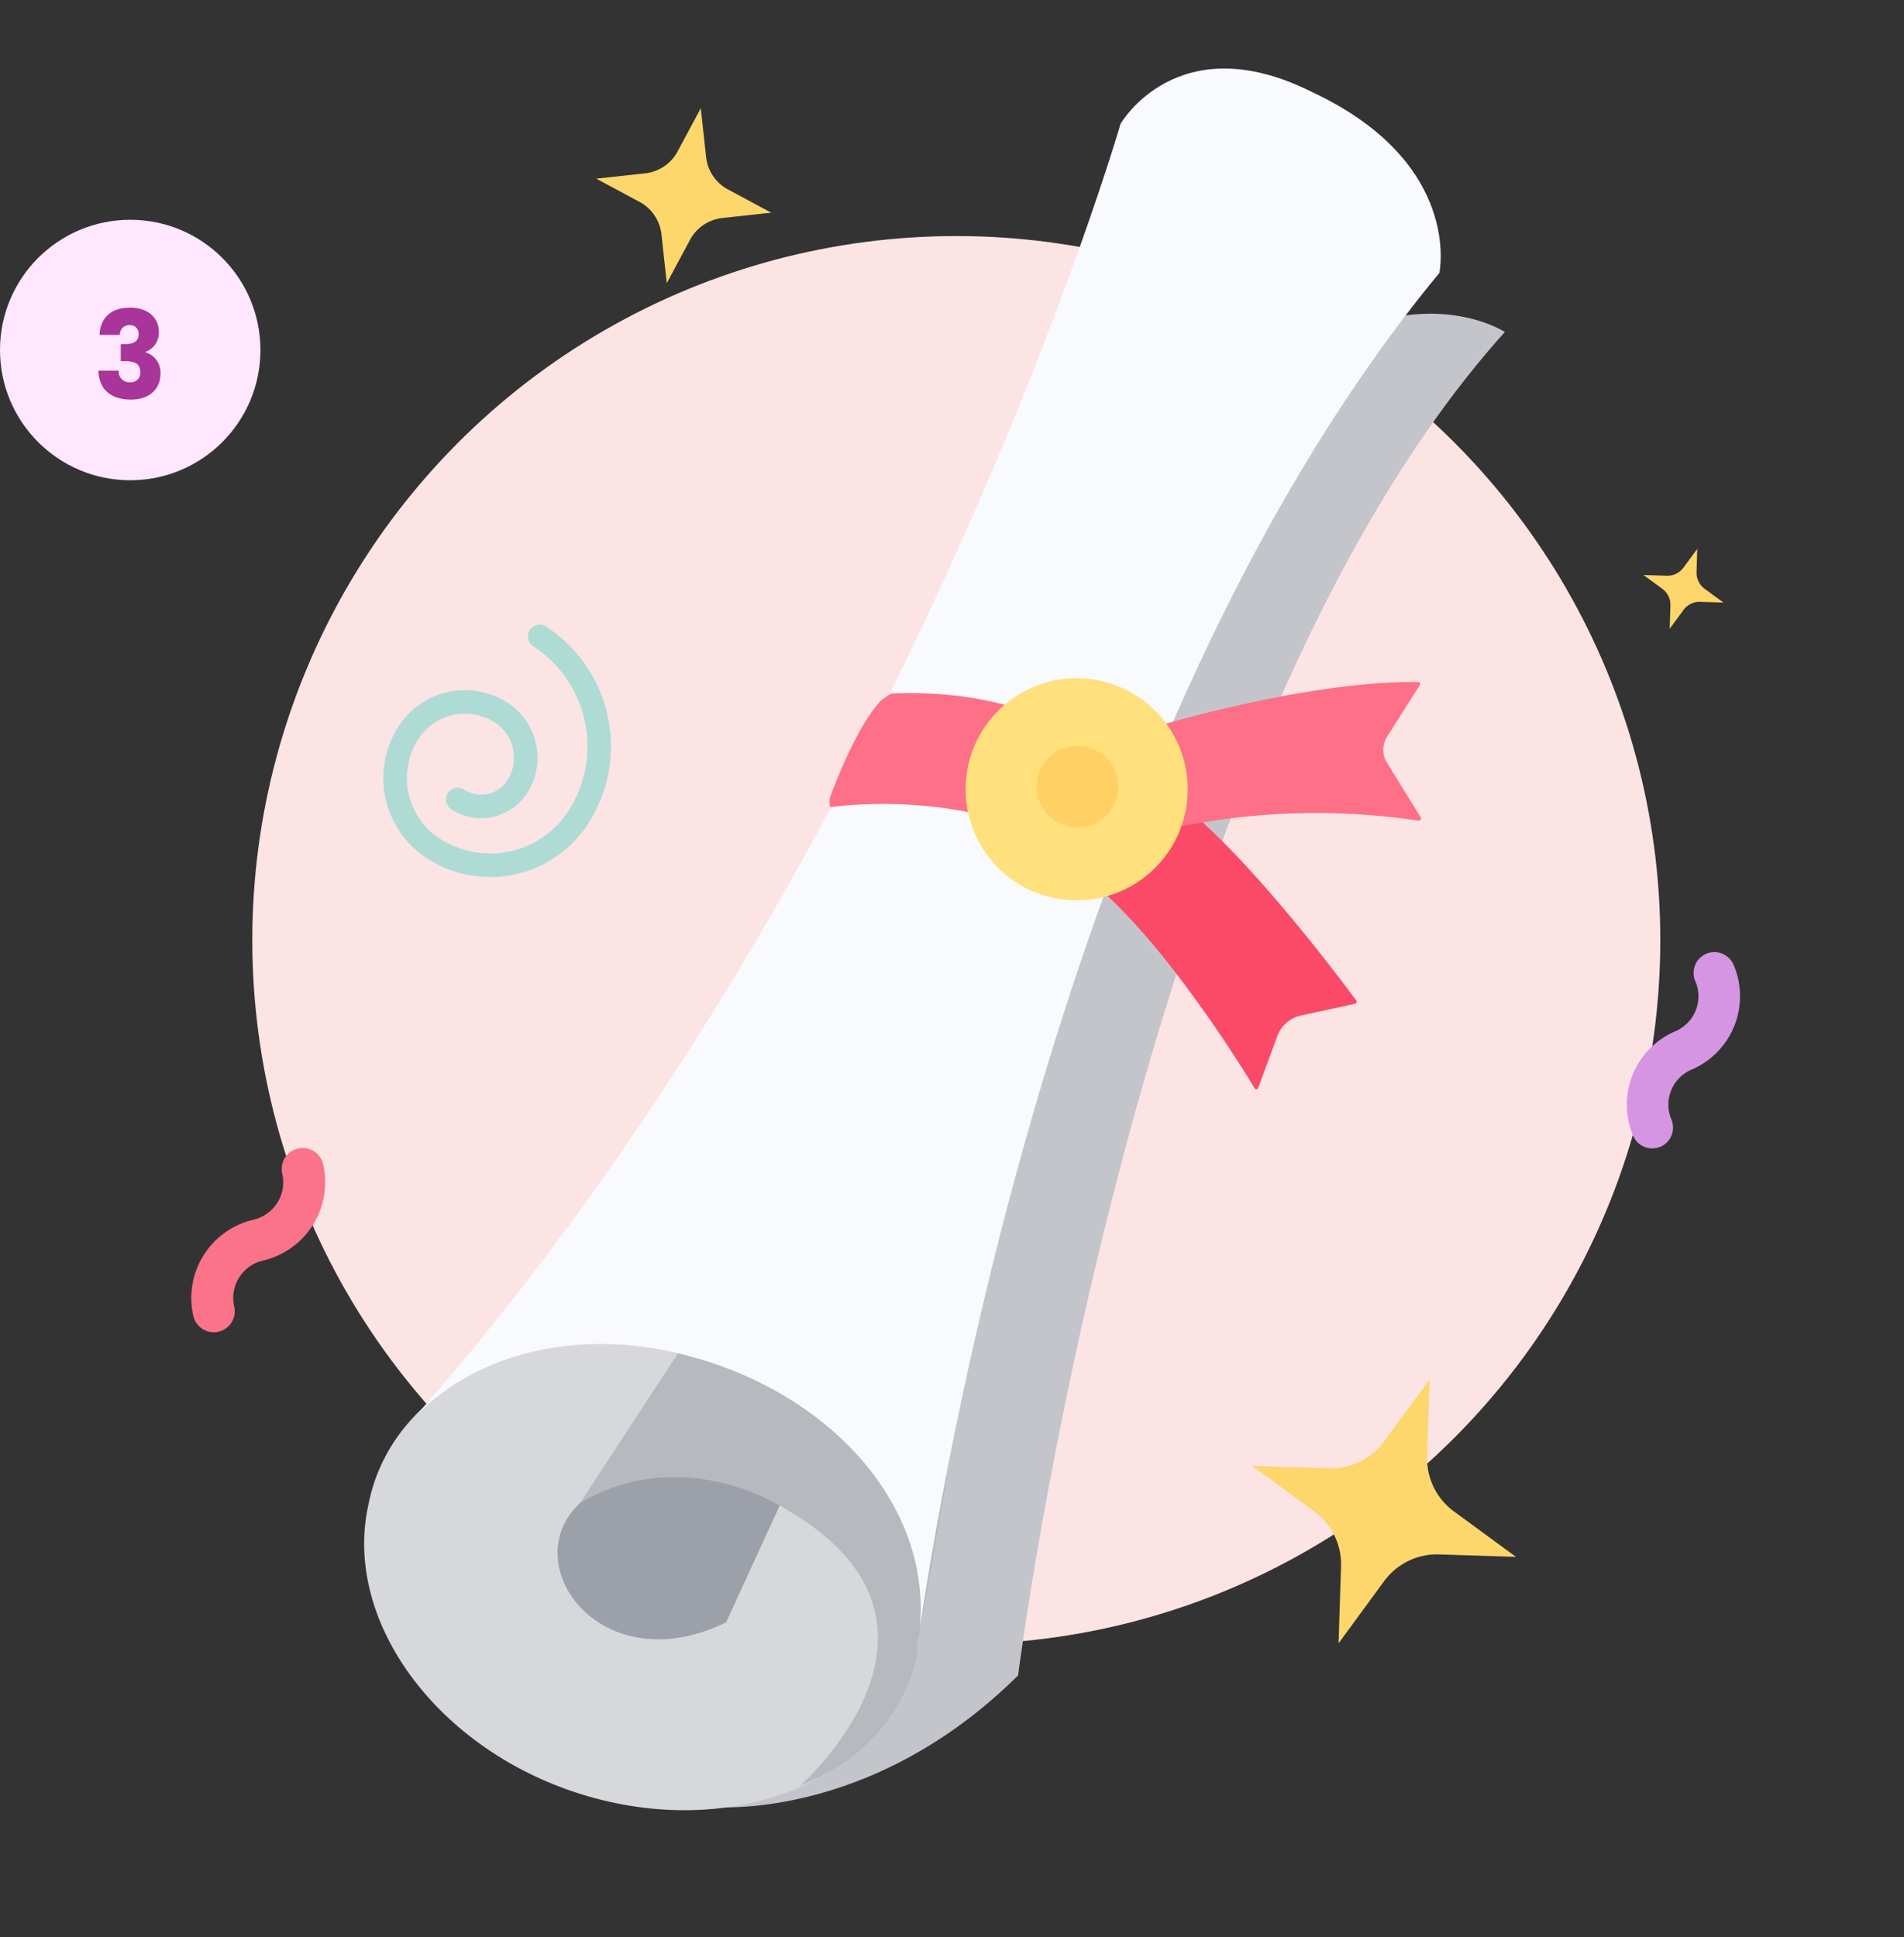 <svg viewBox="0 0 233.941 238" height="238" width="233.941" xmlns="http://www.w3.org/2000/svg">
  <rect x="0" y="0" width="233.941" height="238" fill="#333333" stroke="none"/>
  <g transform="translate(-1175 -1045)" id="diplom-step-3">
    <g id="diplomerhalten-ils">
      <circle fill="#fce4e4" transform="translate(1206 1074)" r="86.5" cy="86.5" cx="86.5" data-name="Ellipse 132" id="Ellipse_132"></circle>
      <g transform="translate(1187.925 1045)" data-name="Gruppe 682" id="Gruppe_682">
        <g transform="translate(6.971 0)" data-name="Gruppe 681" id="Gruppe_681">
          <g transform="translate(0 0)" data-name="Gruppe 680" id="Gruppe_680">
            <path fill="#c3c5cb" transform="translate(19.523 178.808) rotate(-48)" d="M0,64.513S11.5,80.271,37.245,81.749c0,0,94.755-65.99,162.673-65.99,0,0-1.643-10.834-16.432-15.759L71.751,27.086Z" data-name="Pfad 520" id="Pfad_520"></path>
            <path fill="#d6d8dc" transform="translate(14.445 192.38) rotate(-48)" d="M4.721,47.878C13.485,65.114,31.559,72.994,44.7,65.114,57.85,57.727,61.684,37.536,52.921,20.3S26.082-4.816,12.937,3.063C-.208,10.45-4.043,30.641,4.721,47.878Z" data-name="Pfad 521" id="Pfad_521"></path>
            <path fill="#9ca0a8" transform="translate(44.964 191.708) rotate(-48)" d="M9.543.039c-10.954-.985-14.788,16.744,1.1,23.146L50.074,10.873S19.949,1.024,9.543.039Z" data-name="Pfad 522" id="Pfad_522"></path>
            <path fill="#b7b9bf" transform="translate(40.758 185.398) rotate(-48)" d="M0,50.724s29.577,3.447,24.1-23.638c-1.1-6.4-5.477-16.251-16.432-19.7L55.32,0,39.983,38.9,21.908,50.231C22.456,50.231,12.6,57.126,0,50.724Z" data-name="Pfad 523" id="Pfad_523"></path>
            <path fill="#f8fafd" transform="translate(0 145.751) rotate(-48)" d="M27.934,62.235C21.909,49.924,10.954,42.536,0,42.044,91.469,41.06,175.818.185,175.818.185s13.693-2.955,18.623,14.774c6.025,19.7-6.025,26.593-6.025,26.593C118.855,44.506,42.723,91.783,21.909,105.572,33.959,96.708,36.149,78.487,27.934,62.235Z" data-name="Pfad 524" id="Pfad_524"></path>
            <path fill="#fe7087" transform="translate(78.236 94.552) rotate(-40)" d="M0,6.03S27.26,22.42,20.037,48.982l9.3-5.446s10.015-24.4-14.6-43.382A6.692,6.692,0,0,0,13.078.02C9.206.521,3.738,3.426.9,5A2.593,2.593,0,0,0,0,6.03Z" data-name="Pfad 525" id="Pfad_525"></path>
          </g>
          <g transform="translate(89.172 81.773) rotate(-16)" data-name="Gruppe 137" id="Gruppe_137">
            <path fill="#fa4a67" transform="translate(10.95 23.609) rotate(-25)" d="M1.194,8.875C3.985,20.935,0,42.826,0,42.826c0,.16.223.254.387.164l6-3.29a4,4,0,0,1,3.734,0l6,3.29c.164.09.387,0,.387-.164,0,0,2.178-25.583-1.19-35.337S-1.6-3.186,1.194,8.875Z" data-name="Pfad 543" id="Pfad_543"></path>
            <path fill="#fe7087" transform="translate(17.386 25.083) rotate(-50)" d="M32.719,31S28.558,19.752,12.374,1.079C5.046-1.521-.2.818.006,5.528A85,85,0,0,1,17.193,37.985a.289.289,0,0,0,.435.014l4.392-6.438a3.041,3.041,0,0,1,2.892-1.409l7.546,1.109c.2.023.346-.129.261-.264Z" data-name="Pfad 542" id="Pfad_542"></path>
            <ellipse fill="#ffe07d" transform="translate(0 14.405) rotate(-25)" ry="13.645" rx="13.645" cy="13.645" cx="13.645" data-name="Ellipse 53" id="Ellipse_53"></ellipse>
            <ellipse fill="#ffd064" transform="matrix(0.914, -0.407, 0.407, 0.914, 11.693, 18.187)" ry="5.015" rx="5.015" cy="5.015" cx="5.015" data-name="Ellipse 54" id="Ellipse_54"></ellipse>
          </g>
        </g>
        <path fill="#fdd66c" transform="matrix(-0.899, 0.438, -0.438, -0.899, 173.339, 191.264)" d="M0,24.243l8.35-4.4a8.052,8.052,0,0,1,7.543,0l8.35,4.4-4.4-8.35a8.053,8.053,0,0,1,0-7.543L24.243,0l-8.35,4.4a8.052,8.052,0,0,1-7.543,0L0,0,4.4,8.35a8.052,8.052,0,0,1,0,7.543Z" data-name="Pfad 1576" id="Pfad_1576"></path>
        <path fill="#fdd66c" transform="translate(81.836 26.129) rotate(146)" d="M0,15.483l5.333-2.808a5.143,5.143,0,0,1,4.817,0l5.333,2.808L12.675,10.15a5.143,5.143,0,0,1,0-4.817L15.483,0,10.15,2.808a5.143,5.143,0,0,1-4.817,0L0,0,2.808,5.333a5.143,5.143,0,0,1,0,4.817Z" data-name="Pfad 1577" id="Pfad_1577"></path>
        <path fill="#d695e3" transform="matrix(-0.921, 0.391, -0.391, -0.921, 206.744, 134.234)" d="M17.005,0A2.555,2.555,0,0,1,19.56,2.555a9.791,9.791,0,0,1-9.78,9.779,4.676,4.676,0,0,0-4.67,4.671,2.555,2.555,0,1,1-5.109,0,9.79,9.79,0,0,1,9.779-9.78,4.676,4.676,0,0,0,4.671-4.67A2.555,2.555,0,0,1,17.005,0Z" data-name="Pfad 1578" id="Pfad_1578"></path>
        <path fill="#aedcd4" transform="matrix(-0.545, 0.839, -0.839, -0.545, 68.877, 86.525)" d="M17.529,0A14.328,14.328,0,0,1,31.841,14.312,11.752,11.752,0,0,1,20.1,26.051a9.691,9.691,0,0,1-9.681-9.681,8.043,8.043,0,0,1,8.034-8.034,6.725,6.725,0,0,1,6.717,6.717,1.447,1.447,0,0,1-2.895,0,3.826,3.826,0,0,0-3.822-3.822,5.145,5.145,0,0,0-5.139,5.139A6.793,6.793,0,0,0,20.1,23.157a8.855,8.855,0,0,0,8.845-8.845A11.431,11.431,0,0,0,17.529,2.895,14.651,14.651,0,0,0,2.895,17.529a1.447,1.447,0,1,1-2.895,0A17.549,17.549,0,0,1,17.529,0Z" data-name="Pfad 1580" id="Pfad_1580"></path>
        <path fill="#fa7389" transform="translate(30.637 159.747) rotate(167)" d="M17.156,0a2.577,2.577,0,0,1,2.577,2.577,9.877,9.877,0,0,1-9.867,9.866,4.718,4.718,0,0,0-4.711,4.713,2.577,2.577,0,1,1-5.154,0A9.877,9.877,0,0,1,9.866,7.289a4.718,4.718,0,0,0,4.713-4.711A2.577,2.577,0,0,1,17.156,0Z" data-name="Pfad 1581" id="Pfad_1581"></path>
        <path fill="#fdd66c" transform="matrix(-0.899, 0.438, -0.438, -0.899, 198.832, 74.028)" d="M0,7.346,2.53,6.014a2.44,2.44,0,0,1,2.286,0l2.53,1.332L6.014,4.816a2.44,2.44,0,0,1,0-2.286L7.346,0,4.816,1.332a2.44,2.44,0,0,1-2.286,0L0,0,1.332,2.53a2.44,2.44,0,0,1,0,2.286Z" data-name="Pfad 1660" id="Pfad_1660"></path>
      </g>
    </g>
    <g data-name="Gruppe 749" id="Gruppe_749">
      <circle fill="#fee7ff" transform="translate(1175 1072)" r="16" cy="16" cx="16" data-name="Ellipse 129" id="Ellipse_129"></circle>
      <path fill="#a9349a" transform="translate(1191 1094)" d="M-3.772-7.86h2.505A1.14,1.14,0,0,1-.1-9.06,1.038,1.038,0,0,1,1.028-7.92c0,.99-.84,1.2-1.71,1.2h-.48v2.085h.48c1.335,0,1.92.39,1.92,1.365A1.142,1.142,0,0,1,.008-2.04,1.309,1.309,0,0,1-1.417-3.465h-2.49C-3.832-.99-2.182.09.1.09S3.713-1.23,3.713-3.075a2.559,2.559,0,0,0-1.845-2.64v-.06a2.482,2.482,0,0,0,1.65-2.46c0-1.65-1.245-2.97-3.555-2.97C-2.272-11.205-3.682-10.02-3.772-7.86Z" data-name="Pfad 1709" id="Pfad_1709"></path>
    </g>
  </g>
</svg>
